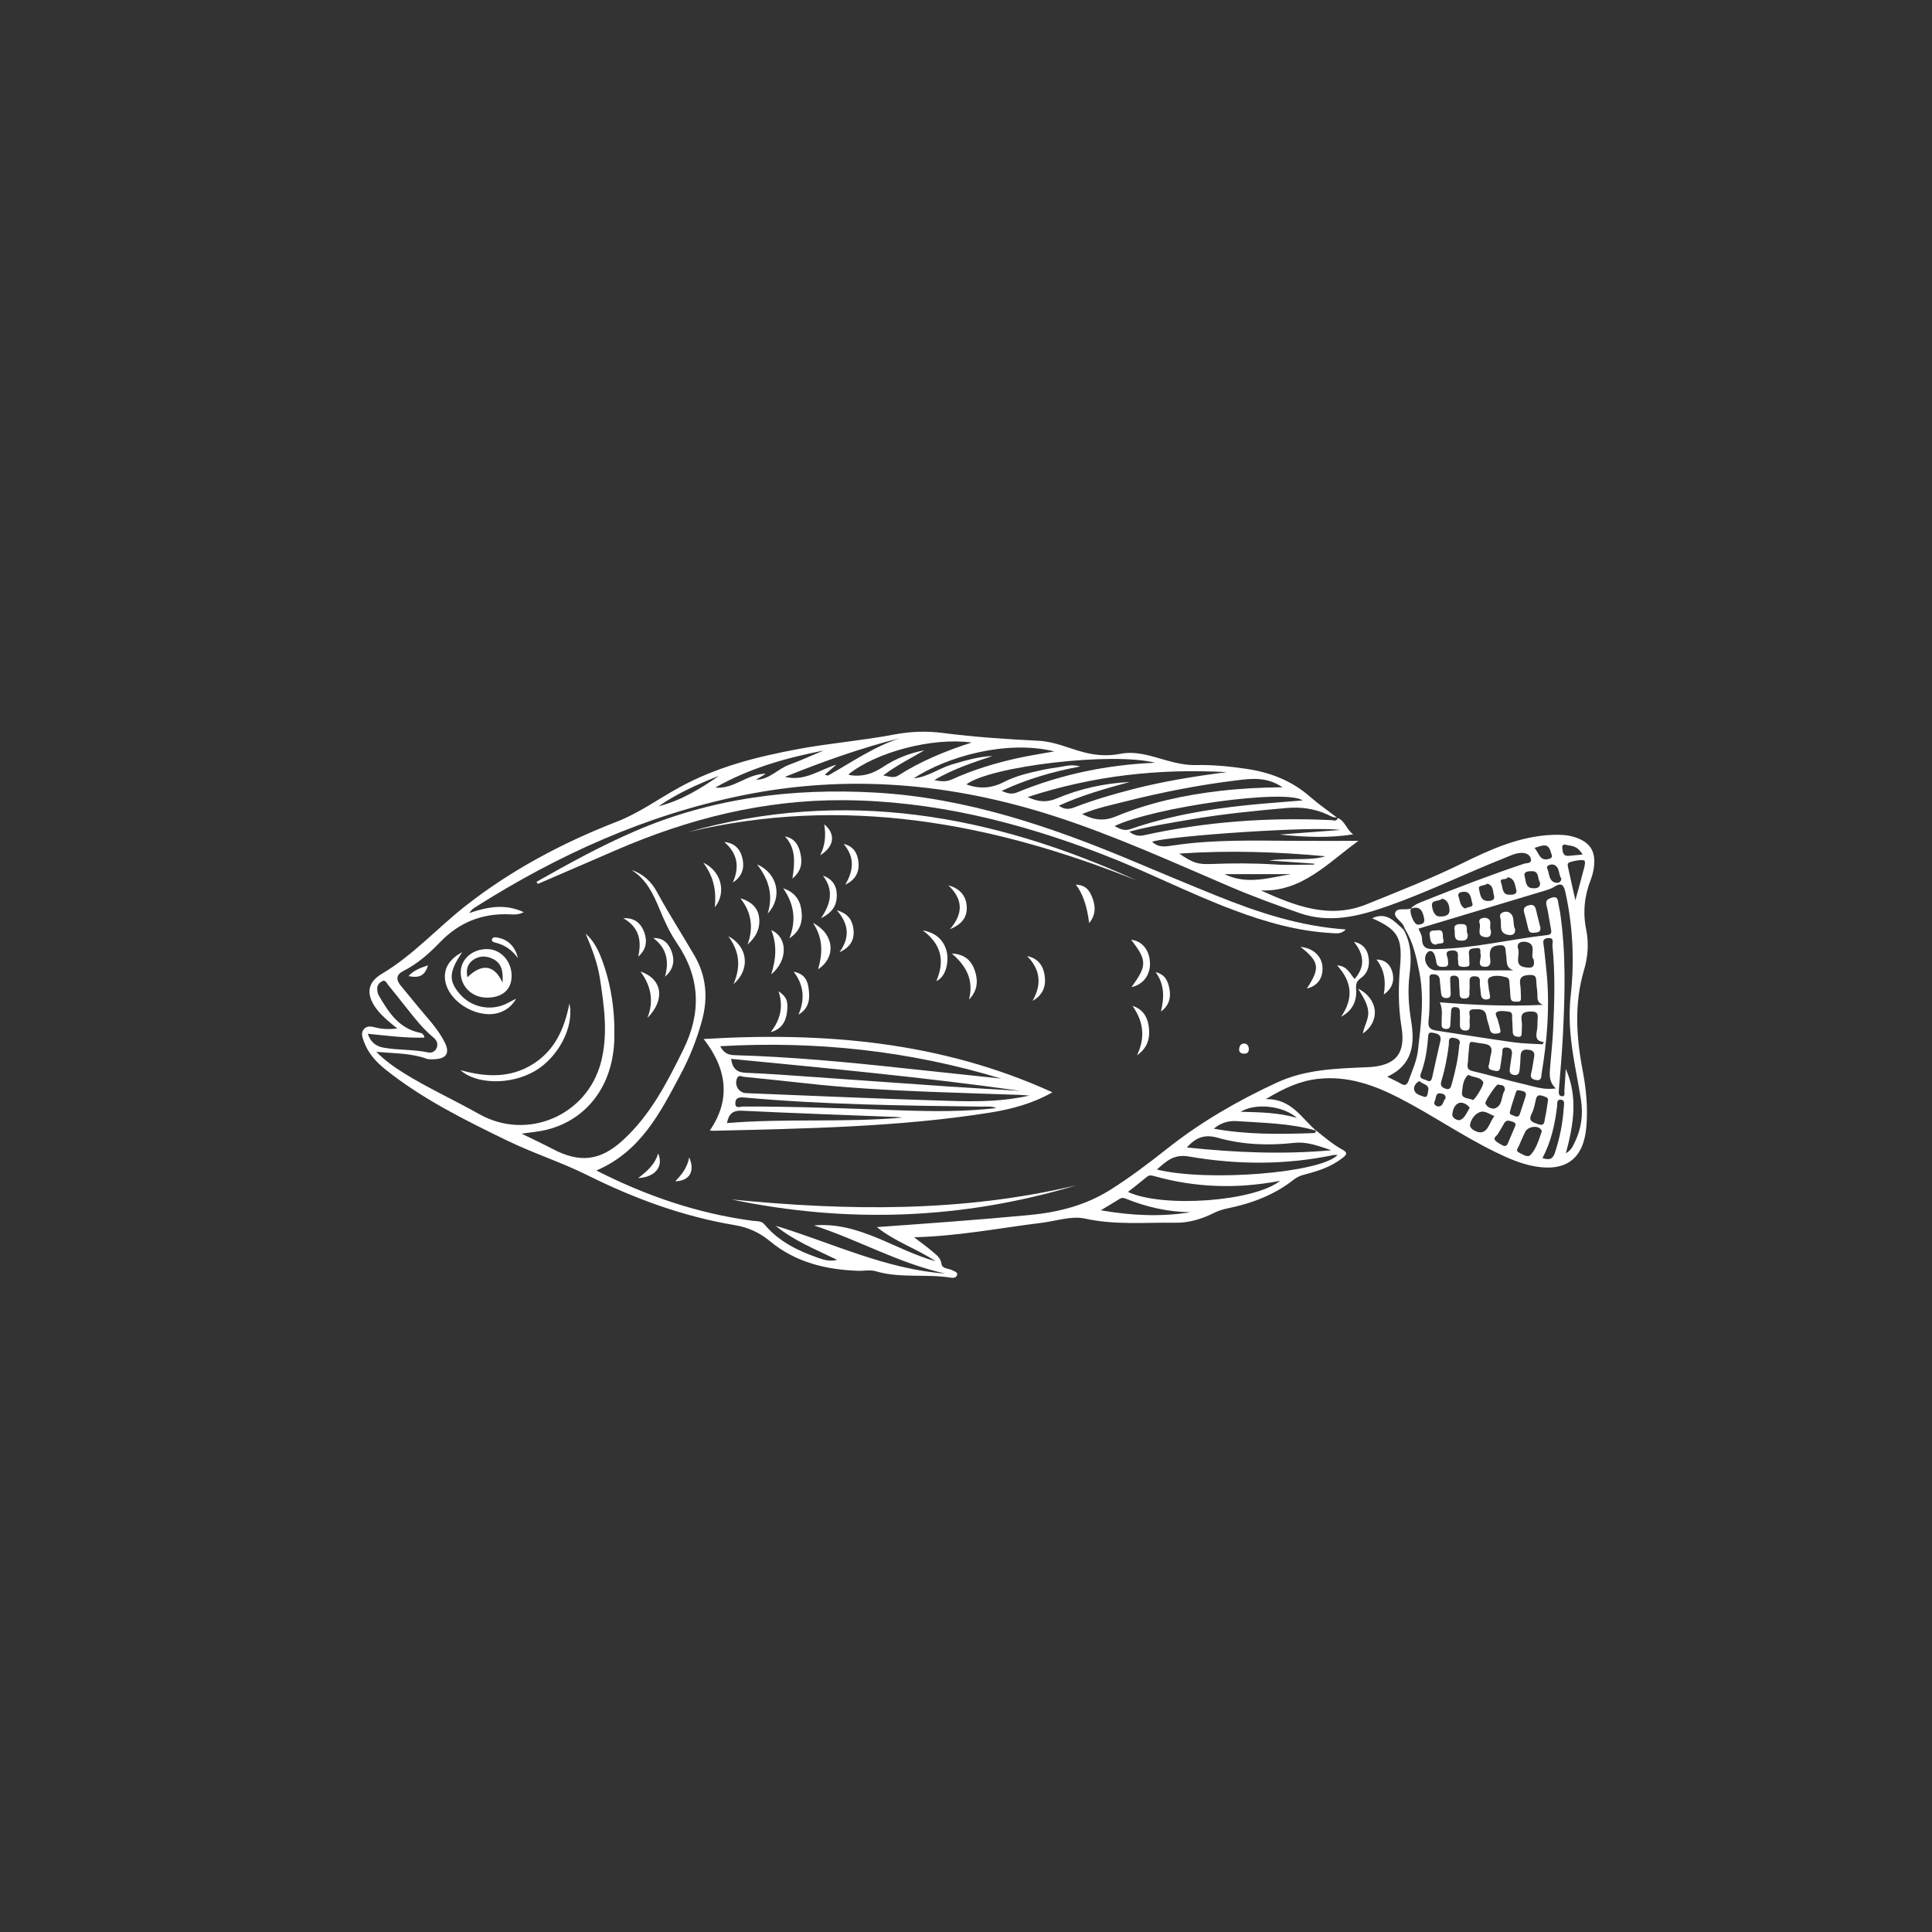 <?xml version="1.0" encoding="UTF-8"?><svg id="a" xmlns="http://www.w3.org/2000/svg" viewBox="0 0 1080 1080"><rect x="0" y="0" width="1080" height="1080" fill="#333333" stroke="none"/><defs><style>.c{fill:#fff;}</style></defs><g id="b"><g><path class="c" d="M747.76,457.21c4.24,1.74,4.98,6.71,8.72,9.2-13.79,2.18-27.4,1.51-41.11,.11l33.76-2.56c-14.56-2.26-95.33,3.28-105.07,6.56,3.51,3.5,7.55,2.73,11.79,2.08,22.54-3.4,45.26-2.68,67.94-2.56,11.33,.06,22.66,.01,35.58,.01-17.46,12.64-31.53,28.53-54.53,27.72,19.1,8.57,38.16,16.23,59.23,7.68,18.06-7.33,36.22-14.42,53.74-23.05,15.87-7.81,32.01-15.01,50.14-15.71,4.09-.16,8.16-.01,12.15,1.23,8.63,2.7,12.05,7.77,10.92,16.75-.3,2.37-.89,4.78-1.76,7-3.56,9.07-4.52,18.32-2.59,27.88,1.55,7.64,1.01,15.3-1.17,22.64-5.55,18.72-4.4,37.38-.79,56.22,2,10.41,2.99,20.98,2.06,31.64-1.54,17.58-11.29,25.04-28.79,21.95-7.95-1.4-15.23-4.65-22.42-8.18-18.38-9.02-35.25-20.7-53.43-30.06-14.25-7.33-29-12.51-45.42-10.66-10.17,1.14-19.11,5.29-29.09,11.3,14.37-.26,19.91,10.67,28.13,17.67-14.41-4.22-29.31-4.32-44.11-5.35-4.95-.34-9.03,.87-13.12,4.22,18.8,3.43,37.34,3.1,55.89,2.47,.83-.03,1.24-.67,1.2-1.53,4.79,3.83,9.46,7.85,14.86,10.8,3.16,1.73,2.27,2.84,0,4.63-6.31,4.97-13.71,7.34-21.28,9.28-2.24,.57-4.18,1.42-5.96,2.82-10.9,8.61-23.54,13.31-36.95,16.07-2.77,.57-5.32,1.37-7.84,2.63-6.72,3.35-13.78,5.51-21.41,5.4-16.86-.24-33.65,1.39-50.55-2.32-7.55-1.65-16.14,1.39-24.24,2.38-23.35,2.87-46.49,7.46-71.3,8.06,3.91,2.99,7.04,5.18,9.91,7.66,2.29,1.99,4.95,3.54,5.46,7.3,.39,2.87,4.2,2.32,6.31,3.62,1.06,.65,2.82,.87,2.4,2.53-.37,1.43-2.06,1.72-3.27,1.52-13.94-2.3-28.32,.47-42.09-3.6-3.33-.98-6.59-.16-9.87-.27-18.02-.6-35.17-4.77-49.26-16.47-6.06-5.03-12.35-7.81-19.8-9.06-29-4.87-56.11-14.84-82.48-27.97-14.5-7.21-30.24-12.24-44.92-19.38-23.58-11.46-47.08-23.09-67.74-39.57-5.3-4.23-9.81-9.14-12.14-15.65-.8-2.22-1.9-4.72-.11-6.91,1.83-2.24,4.5-1.54,6.77-.97,3.65,.92,7.26,1.03,12.01,.57-4.27-3.51-8.01-6.45-10.99-10.14-6.42-7.98-6.51-15.22,2.2-20.39,17.63-10.46,31.12-25.67,46.9-38.05,25.43-19.96,54.18-35.27,84.45-47.02,12.57-4.88,23.33-12.77,34.92-19.14,20.97-11.54,43.31-17.17,66.39-21.48,17.73-3.31,35.74-4.74,53.4-8.08,9.46-1.79,18.3-2.17,27.84-.93,17.65,2.3,35.47,3.45,53.26,4.34,9,.45,16.88,4.19,25.26,6.41,6.81,1.8,13.54,2.25,20.41,.91,8.97-1.75,17.33,1.22,25.68,3.58,5.59,1.58,11.09,2.82,16.95,2.69,9.31-.2,18.56,.73,27.78,2.08,13.36,1.95,25.43,6.58,35.73,15.59,4.74,4.15,9.96,7.75,14.96,11.59-1.98,.2-3.59-.86-5.25-1.62-7.28-3.34-14.91-4.33-22.82-3.64-17.94,1.58-35.86,3.35-53.61,6.4-11.34,1.95-22.73,3.72-34.3,6.82,2.87,2.25,5.3,2.64,8.29,1.98,34.48-7.57,69.38-10.08,104.62-8.43,1.34,.06,3.07,1.01,3.6-1.28Zm40.92,50.62c-.98,2.5,1.82,9.23,4,9.07,1.57-.12,3.98-.41,3.46-3.21-.78-4.2-2.12-7.71-7.58-5.73,2.03-2.3,4.84-3.28,7.56-4.36,18.45-7.34,36.98-14.48,55.83-20.78,1.46-.49,4.46,.06,3.82-2.77-.53-2.34-2.74-3.33-5.25-3.28-3.46,.07-6.45,1.66-9.54,2.89-21.75,8.63-42.81,18.96-64.89,26.75-16.08,5.67-32.45,9.97-49.55,4.03-13.15-4.57-26.23-9.35-39.04-14.83-32.44-13.87-64.54-28.55-98.2-39.4-57.19-18.44-115.22-23.64-174.41-11.57-53.86,10.98-102.99,33.24-149.19,62.49-.63,.4-1.25,.82-1.8,1.31-.41,.36-.7,.85-1.59,1.97,10.56-3.6,20.17-5.28,30.45-.51-2.93,1.56-5.39,1.33-7.76,1.22-15.4-.69-28.31,4.45-39.06,15.63-6.05,6.29-12.63,12.09-20.56,16.1-4,2.02-4.06,4.88-1.35,8.14,3.33,4,6.64,8.02,9.93,12.05,5.28,6.48,11.24,12.49,14.88,20.13,2.6,5.45,.58,8.57-5.48,8.91-1.66,.09-3.48,.26-4.99-.28-8.85-3.16-18.1-2.92-28.01-3.8,4.97,4.92,10.06,8.56,15.41,11.88,13.6,8.45,28.19,15.06,42.11,22.91,26.74,15.08,60.15,.92,68.01-28.77,4.16-15.7,1.86-31.4-.52-47.05-1.33-8.75-4.53-16.93-8-25.06,4.07,3.59,6.58,8.11,8.49,12.96,5.82,14.76,7.97,30.28,7.56,45.93-.68,26.14-15.44,45.31-38.12,50.81-4.22,1.02-8.61,1.35-13.71,2.11,6.25,3.07,11.92,5.71,17.44,8.6,15.18,7.95,26.52,6.63,39.17-4.93,15.43-14.1,24.73-32.3,33.8-50.69,10.18-20.64,9.44-40.37-3.64-59.57-3.98-5.83-6.93-12.3-9.63-18.84-3.52-8.54-7.41-16.83-15.76-22,6.56,2.16,11.18,6.6,14.32,12.39,6.56,12.1,14.04,23.64,20.94,35.53,6.58,11.33,7.65,23.45,4.23,36.1-2.83,10.46-6.78,20.47-11.86,30.01-11.41,21.41-22.29,43.34-47.22,54,28.06,14.28,56.73,24.01,87.24,28.1,2.35,.31,4.96-.1,6.72,2.02,7.91,9.5,18.52,14.67,29.85,18.65,3.19,1.12,6.49,2.28,10.77,1.18-12.18-5.98-24.29-10.7-34.36-19.07,31.47,9.55,61.39,24.31,94.87,26.73-25.77-5.61-48.66-18.87-73.51-26.91,25.31-2.24,45.2,13.69,68.01,20.04-10.21-6.97-22.21-10.66-32.81-19.1,29.09-2.1,57.19-4.08,85.23-6.75,16.26-1.55,31.38-5.36,45.26-14.09,11.21-7.04,21.69-15.03,32.06-23.22,18.76-14.82,39.3-26.65,61-36.7,16.25-7.52,33.38-7.89,50.69-8.62,15.61-.66,21.57-7.36,19.04-22.56-1.92-11.57-1.75-22.84-.75-34.38,1.36-15.72-1.53-20.08-15.65-26.34,8.13-3.82,12.61,1.91,17.55,6.39,4.48,7.85,4.44,16.41,3.38,24.92-1.09,8.76-.59,17.26,.85,25.97,2.1,12.66,1.14,24.69-13.37,31.32,3.06,1.54,5.55,2.65,7.89,4,2.43,1.41,3.4,.06,4.1-1.89,2.02-5.62,4.58-11.08,5.24-17.11,1.62-14.63,3.68-28.97,.63-44.03-1.73-8.56-3.5-16.47-8.07-23.79-.19-.51-.34-1.03-.58-1.51-1.36-2.72-5.62-4.92-4.74-7.35,1.15-3.18,5.86-1.14,8.76-2.39Zm86.6,136.89c2.84-1.55,3.83-3.73,4.87-5.84,3.74-7.56,4.93-15.56,3.65-23.87-.99-6.42-2.26-12.8-3.39-19.2-2.3-12.96-3.9-25.73-2.39-39.19,2.15-19.2,1.27-38.62-2.92-57.7-.87-3.98-2.01-5.93-6.29-3.18-2.13,1.37-4.78,2-7.25,2.75-22.81,6.88-45.64,13.72-68.6,20.61,.74,1.97,1.93,3.7,1.93,5.43,0,6.48,4.11,6.12,8.72,6.01,20.71-.5,40.82-5.54,61.29-7.83,2.46-.28,2.47-1.56,2.09-3.47-.87-4.37-1.39-8.81-2.47-13.12-.72-2.85,.7-3.56,2.83-4.28,2.47-.84,3.4,.16,3.69,2.5,.22,1.84,.74,3.64,1.02,5.47,3.4,22.76,2.75,45.62,1.63,68.48-.51,10.39-1.46,20.77-2.29,31.14-.13,1.67-.06,3.32,1.8,3.38,1.99,.06,1.2-1.92,1.29-3.03,.34-4.09,.52-8.19,.77-12.29,6.93,15.65,4.41,31.18,.05,47.23Zm-12.66-82.96c-2.23-.92-3.23-2.08-3.17-4.58,.07-2.95-.61-5.92-.67-8.89-.05-2.67-1.01-3.36-3.71-3.27-3.9,.13-6,1.18-5.25,5.54,.37,2.18,.26,4.45,.39,6.68,.08,1.37,.11,2.79-1.82,2.69-1.57-.08-3.63,.4-3.94-2.03-.28-2.21-.25-4.46-.54-6.66-.23-1.77,.26-4.37-1.73-4.91-2.99-.8-6.5-1.41-9.26-.03-2.15,1.07-.72,4.07-.72,6.21,0,.91,.45,1.82,.48,2.73,.04,1.29,1.2,3.12-1.3,3.44-1.95,.25-3.25-.52-3.5-2.59-.23-1.84-.38-3.69-.61-5.53-.25-1.99,.95-4.7-2.81-4.81-3.79-.11-2.8,2.55-2.94,4.59-.06,.92,.13,1.88-.04,2.78-.36,1.94,.99,4.88-2.63,5.07-3.69,.19-2.73-2.72-2.97-4.73-.2-1.66-.18-3.34-.24-5.01-.07-1.97-.89-3.12-3.06-3.06-2.4,.07-1.9,1.81-1.89,3.2,.01,2.04,.19,4.09,.24,6.13,.04,1.51,.13,3.06-2.07,3.19-2.06,.13-3.11-.71-3.28-2.8-.19-2.41-.58-4.8-.71-7.21-.13-2.38-1.47-3.2-3.61-3.29-2.84-.11-2.09,1.99-2.12,3.5-.15,7.43,.32,14.93-.56,22.27-.55,4.57,1.45,5.29,4.76,5.8,14.32,2.19,28.61,4.5,42.95,6.5,5.28,.74,10.66,.75,15.99,1.09,.25-.43,.5-.86,.75-1.29-4.46-.39-4.5-2.94-3.96-5.94,.33-1.82,.44-3.7,.42-5.55-.04-2.54,1.26-5.65-3.68-5.56-4.12,.07-5.87,1.06-5.19,5.36,.31,2,.08,4.08,.04,6.13-.03,1.27,.14,2.78-1.86,2.68-1.59-.08-3.01-.51-3.14-2.43-.16-2.41-.12-4.84-.36-7.24-.17-1.67,.74-4.12-2.04-4.44-2.18-.25-4.87-.73-6.5,.25-1.61,.98,.44,3.28,.69,5.03,.15,1.09,.79,2.13,.86,3.21,.07,1.28,1.47,3.32-.77,3.67-1.74,.27-4.21,.69-4.75-2.4-.41-2.36-1.49-4.62-1.82-6.99-.65-4.7-4.21-4.11-7.22-4.04-3.91,.1-1.7,3.3-2.14,5.11-.25,1.05,0,2.22-.02,3.33-.03,1.67,.21,3.49-2.42,3.42-2.43-.07-3.17-1.33-3.07-3.59,.1-2.41,.02-4.83-.05-7.25-.05-1.61-1.02-2.18-2.56-2.27-1.77-.1-2.24,.83-2.31,2.35-.09,2.23-.29,4.45-.38,6.68-.07,1.77-.11,3.33-2.65,3.17-2.6-.16-2.22-1.9-2.27-3.55-.1-3.59,.82-7.23-1.03-11.32,19.43,1.56,38.44,2.33,57.71,1.43Zm7.15,46.73c-4.14-3.76-3.55-8.09-3.22-12.35,.5-6.49,1.28-12.96,1.6-19.45,.79-15.98,1.3-31.98-.32-47.95-.16-1.53,1.27-4.61-2.34-4.37-3.95,.26-2.61,3.12-2.39,5.36,.54,5.31,1.2,10.61,1.65,15.92,1.54,18.28,.04,36.42-2.98,54.45-.28,1.64,.2,4.39-3.41,3.59-2.91-.65-2.89-2.02-2.3-4.32,.64-2.51,.9-5.12,1.39-7.68,.52-2.68,.44-4.52-3.17-4.9-3.51-.37-4.2,1.22-4.29,4.04-.07,2.23-.22,4.46-.46,6.68-.2,1.86-.33,3.82-3.18,3.41-2.72-.39-2.57-2.15-2.28-4.11,.35-2.39,.64-4.79,1.04-7.18,.41-2.5-.42-3.92-3.1-4.06-2.85-.15-2.01,2.01-2.24,3.49-.4,2.57-.77,5.13-1.15,7.7-.38,2.63-2.2,1.98-3.81,1.62-1.67-.37-3.31-.75-2.5-3.25,.56-1.75,.51-3.7,1.05-5.46,1.21-3.96-.13-5.81-4.25-6.27-8.98-1-7.19-3.19-8.26,6.16-.19,1.66-.13,3.36-.39,5.01-.37,2.37,.08,3.57,2.85,4.21,9.76,2.28,19.38,5.16,29.14,7.41,5.32,1.23,10.63,3.22,17.31,2.26Zm-238.3-171.34c-13.3,3.63-26.62,7.33-39.59,13.24,3.06,2.17,5.6,2.13,8.62,.96,10.74-4.16,21.78-7.37,32.93-10.24,17.22-4.43,34.73-7.22,52.35-9.48-37.64-2.09-74.47,1.89-111.35,13.93,6.26,2.9,10.97,3.04,16.46,.72,12.86-5.43,26.45-8.41,40.57-9.14Zm-.93,229.16c19.66,9.08,70.72,5.31,85.05-6.23-23.9,4.61-47.25,3.86-70.36-2.62-1.51-.42-2.74-.73-4.11,.41-3.4,2.83-6.9,5.52-10.58,8.43Zm16.17-12.53c28.43,6.99,91.52,1.9,101.01-8.12-.87,0-1.62-.13-2.31,.02-26.91,5.64-53.98,5.45-80.89,.8-8.33-1.44-12.55,2.62-17.8,7.3Zm-.95-227.4c-23.87-6.11-91.93,1.85-105.56,12.09,7.14,2.68,14.02,2.3,21.14-1.39,6.56-3.4,13.93-5.04,21.17-6.64,3.44-.76,6.95-1.21,10.43-1.77,3.27-.53,6.54-1.46,10.93-.22-15.59,2.94-29.71,7.04-43.93,13.65,3.34,1.53,5.79,2.03,8.63,.86,24.61-10.14,50.28-15.46,77.2-16.58Zm-440.16,151.5c1.68,5,4.84,7.06,8.87,7.78,8.21,1.47,16.65,.9,24.87,2.66,2.03,.43,4.15-.59,4.88-2.87,.7-2.17-.15-4-1.88-5.43-5.34-4.41-9.67-9.75-13.93-15.14-3.8-4.81-7.61-9.6-11.48-14.36-.85-1.05-1.5-3.03-3.39-1.98-1.45,.8-2.7,2.15-2.67,4,.02,1.26,.15,2.7,.76,3.75,5.47,9.35,11.15,18.52,22.94,20.99,1.24,.26,2.39,.81,2.69,2.75-10.53,.28-20.76-1.02-31.65-2.16Zm511.34-137.79c-8.66-5.88-17.04-4.91-25.17-3.93-21.2,2.55-42.13,6.67-62.84,11.89-7.91,2-15.94,3.66-24,7.01,6.6,3.4,12.09,4.14,18.94,1.3,18.58-7.69,38.17-11.93,58.16-14.25,11.16-1.3,22.36-1.89,34.9-2.03Zm-173.77-25.01c-21.87-3.01-53.44,5.29-68.96,17.88,.6,.18,1.05,.38,1.52,.44,6.53,.86,12.2-.91,17.73-4.58,7.05-4.68,14.89-7.85,23.29-9.41-7.56,4.45-15.42,8.3-22.99,14.05,3.38,.62,5.93,1.63,8.35,.08,12.75-8.16,26.6-13.81,41.07-18.47Zm46.26,4.96c-27.14-6.65-60.38,3.1-78.67,15.04,7.73-.61,14.02-5.56,21.26-7.7,7.47-2.2,14.88-4.45,22.77-4.77-10.81,3.67-21.69,7.11-32.51,13.44,4.29,.97,7.08,.92,9.98-.4,11.88-5.41,24.32-9.16,37.05-11.94,6.66-1.45,13.42-2.47,20.13-3.69Zm69.78,57.12c7.86,5.38,10.41,6.1,18.12,5.81,11.71-.44,23.41-.49,35.13,.26,7.35,.48,14.76,.09,22.14,.09l.03-.53c-8.42-.59-16.84-1.19-25.26-1.78,5.42-.73,10.81-.69,16.19-.74,5.17-.05,10.35-.09,15.37-1.61-26.93-2.5-53.84-3.41-81.72-1.5Zm-36.17-15.38c3.1,1.68,5.48,2.86,8.8,1.71,21.17-7.33,43.1-11.11,65.3-13.4,10.16-1.05,20.35-1.74,31.01-2.64-9.07-6.61-82.76,3.65-105.12,14.33Zm40.44,179.65c27.37,2.92,54.01,3.98,80.77,1.57-6.78-2.22-13.38-4.94-20.83-4.12-14.35,1.58-28.73,1.07-42.57-2.84-7.16-2.02-12.06-.53-17.37,5.39Zm182.62-98.96c-4.88-1.47-3.53-5.86-4.24-9.2-.46-2.16,.48-5.18-3.53-4.87-3.32,.26-5.49,1.02-5.53,5.17-.02,2.41,1.82,7.08-2.92,6.86-4.73-.22-1.52-4.6-2.23-7-.42-1.41,.74-3.78-2.13-3.43-2,.25-4.86-.2-4.34,3.46,.18,1.28,.15,2.59,.17,3.89,.02,1.07,.48,2.56-.83,2.9-1.37,.36-3.03,.39-4.35-.06-1.45-.49-.85-2.23-1.11-3.44-.46-2.18,1.27-5.61-3.35-5.43-5.07,.21-2.25,3.39-2.27,5.5,0,1.61,.68,3.53-2.01,3.64-2.11,.09-4.16,.18-4.54-2.73-.19-1.46-.49-2.96-1.09-4.29-1.06-2.36-3-2.33-4.27-.49-2.53,3.66,.71,9.48,5.17,9.49,14.47,.05,28.94,.02,43.41,.02Zm-342.92-129.86c-21.96,5.53-43.09,13.07-64.4,21.67,11.2,2.71,19.4-4.07,28.72-6.8-2.06,1.78-4.12,3.56-6.45,5.58,.98,.23,1.63,.61,1.96,.42,13.16-7.43,25.65-16.16,40.16-20.87Zm-80.6,23.27c7.45,0,12.14-6.05,18.68-8.43,6.46-2.36,12.74-5.24,19.1-7.89-20.93,4.13-41.29,9.77-60.53,20.72,10.58,.99,17.59-7.72,28.32-7.78-2.49,1.51-4.03,2.45-5.56,3.38Zm242.91,241.77c-12.55-.19-24.44-2.85-35.93-7.49-1.28-.52-2.33-.83-3.63,0-3.25,2.05-6.57,3.98-10.59,6.4,17.25,3.01,33.69,3.73,50.16,1.09Zm139.77-96.1c.44-3.34-1.78-3.7-4.14-4.2-1.95-.42-2.64,.06-2.79,2.07-.5,7.05-1.52,14.02-4.05,20.68-1.26,3.34,1.85,3,3.34,3.86,1.79,1.03,2.6,.04,3-1.8,1.48-6.88,3.08-13.73,4.63-20.6Zm10.49,2.61c1.14-2.82-.94-3.69-3.34-4.01-3.14-.42-2.32,2.44-2.49,3.82-.85,6.79-2.08,13.5-4.1,20.02-.79,2.55-.22,3.67,2.09,4.56,2.8,1.07,3.19-1.06,3.66-2.73,1.97-6.99,3.57-14.05,4.18-21.67Zm46.49,63.18c3.92,1.36,5.79,.6,6.96-2.92,2.77-8.34,4.45-16.85,4.98-25.6,.09-1.54,.78-3.84-1.59-4.09-2.59-.28-1.98,2.33-2.15,3.7-1.23,9.96-3.26,19.68-8.2,28.91Zm-.36-14.96c-.19-.36-.34-.9-.69-1.25-2.22-2.26-7.31-1.24-8.67,1.73-1.16,2.53-2.37,5.05-3.41,7.63-.49,1.21-2.13,2.79,0,3.79,2.05,.97,4.81,3.14,6.54,1.25,3.26-3.57,4.59-8.41,6.23-13.15Zm-140.32-143.72h-37.01c12.36,6.06,24.68,2.09,37.01,0Zm159.1,14.59c1.88-6.94,3.48-12.6,4.93-18.31,.35-1.38,.93-3.88-.35-4.05-2.45-.32-5.14,.32-7.59,1.03-1.97,.57-1.18,2.47-.89,3.83,1.15,5.42,2.4,10.82,3.9,17.51Zm-59.84,97.55c-3.09,2.63-3.12,6.56-3.55,9.82-.5,3.72,3.8,3.08,6,4.26,.9,.48,6.55-8.58,5.86-9.95-1.61-3.17-5.42-2.34-8.3-4.13Zm44.46,14.78c.59-2.15-1.39-2.44-3.18-3.04-2.51-.84-3.21,.41-3.66,2.6-.52,2.52-1.05,5.16-2.21,7.41-2.27,4.39,.89,4.84,3.67,5.87,3.78,1.41,3.36-1.74,3.8-3.59,.69-2.87,1.01-5.82,1.57-9.26Zm-7.98-79.36c-2.32-2.01,2.25-8.25-3.99-9.65-1.81-.41-6.03-.18-4.63,3.93,1.2,3.52-2.9,9.58,4.42,10.29,2.08,.2,5.31,.84,4.2-4.57Zm-21.95,87.66c-2.55-.97-4.94-2.77-7-2.46-3.63,.56-6.09,4.34-6.58,7.2-.44,2.62,4.32,4.73,6.46,4.33,3.75-.71,4.37-5.39,7.12-9.07Zm5.15,16.68c1.93,.29,2.19-.96,2.6-1.9,1.12-2.54,2.2-5.11,3.26-7.67,.61-1.48,1.83-3.15-.81-3.94-1.74-.52-3.55-1.4-4.79,.99-1.02,1.97-2.3,3.8-3.37,5.75-.66,1.19-2.83,2.2-1.62,3.63,1.24,1.48,3.32,2.25,4.73,3.14Zm-146.99-19.08c11.25,.3,21.01,.43,31.47,3.41-7.55-6.7-22.97-8.55-31.47-3.41Zm147.7-12.04c.15-3.4-2.37-2.7-3.9-3.2-.77-.25-7.37,9.49-6.99,10.52,.9,2.44,4.11,3.29,5.33,2.84,4.65-1.72,3.4-7.15,5.56-10.15Zm-439.32-175.72c-11.79,4.62-23.31,9.76-33.78,17,12.52-3.16,23.32-9.73,33.78-17Zm446.64,175.67s-.77,.09-1.04,.94c-1.2,3.7-2.48,7.39-3.44,11.16-.45,1.76,1.48,1.79,2.56,2.33,1.44,.73,2.5,.42,3.03-1.2,1.04-3.17,2.1-6.34,3.11-9.52,1.04-3.27-1.48-3.14-4.21-3.71Zm-42.32-107.08c-1.7,1.85-5.99,.43-5.73,3.82,.17,2.18,1.17,6,4,6.16,1.8,.11,5.94,.07,5.8-3.47-.09-2.35-.57-5.51-4.07-6.5Zm15.38,117c-1.35-2.11-3.98-3.2-5.62-2.83-2.81,.62-3.88,3.95-4.12,6.47-.2,2.06,3.02,3.65,4.36,3.14,2.73-1.05,3.71-4.3,5.38-6.77Zm39.26-126.17c-1.52-1.84-.25-6.12-4.39-6.15-1.59-.01-4.97,0-4.19,2.74,.72,2.52,.41,6.74,4.58,6.8,1.3,.02,4.51,.29,3.99-3.38Zm-18.07-2.77c-.56,1.98-4.93-.1-3.6,3.28,.92,2.34,.39,6.52,4.47,6.5,1.44,0,4.86,.2,3.89-3.01-.75-2.45-.59-5.98-4.75-6.78Zm-11.38,3.57c-1.46,1.44-5.22,.62-4.65,2.89,.64,2.51,.67,6.77,4.92,6.82,1.46,.02,4.27-.24,3.47-3.03-.68-2.36-.16-5.63-3.74-6.68Zm41.39-2.83c-1.76-2.45-.64-6.78-4.61-7.82-.93-.24-4.2,.3-3.21,2.37,1.29,2.71,.64,6.97,4.74,7.79,1.04,.21,3.04-.05,3.08-2.34Zm-53.76,16.78c1.56-1.2,4.88-.46,3.99-3.03-.82-2.37-.59-6.37-4.62-6.36-1.17,0-3.95,.3-3.03,2.78,.85,2.3,.77,5.38,3.66,6.61Zm38.79-33.91c2.54,2.86,2.85,7.69,8.15,6.13,2.7-.79,1.28-2.37,.89-3.89-1.4-5.45-4.92-3.47-9.04-2.24Zm26.83,3.72c-2.04-3.75-4.75-4.82-7.74-5.12-1.27-.13-3.85-1.54-3.57,1.41,.17,1.84,.22,4.77,3.63,4.42,2.34-.24,4.68-.44,7.68-.71Zm-91.05,126.65c-2.01,.75-3.16,2.66-3.13,4.17,.06,3.08,3.34,3.73,5.45,4.54,2.16,.82,2.13-1.81,2.44-3.28,.8-3.83-3.09-3.47-4.77-5.42Zm14.47,9.7c.29-2.28-1.63-2.68-2.78-2.84-3.02-.42-2.36,2.66-3.21,4.18-.99,1.75,.58,3.1,1.97,3.11,2.78,.03,2.62-3.08,4.02-4.46Z"/><path class="c" d="M396.81,631.97q17.01-24.91-3.45-51.16c67.66-4.09,132.96,1.53,194.94,29.79-10.81,6.21-22.85,9.46-35.26,11.42-51.02,8.07-102.53,8.82-154,10.09-.66,.02-1.32-.08-2.23-.14Zm162.87-29.02c-51.14-15.57-103.4-21.18-157.09-18.11,2.05,3.82,4.44,4.91,8.04,5.01,31.56,.89,62.97,3.88,94.34,7.27,18.23,1.97,36.48,3.88,54.72,5.82Zm15.8,9.48c-3.02-.21-4.41-.35-5.81-.4-17.07-.59-34.14-1.08-51.2-1.76-22.61-.9-45.21-2.16-67.71-4.65-11.62-1.29-23.25-2.51-34.88-3.66-1.25-.12-2.95-1.32-3.85,.76-1.68,3.87,.91,8.19,5.07,8.35,35.09,1.39,70.17,2.98,105.27,4.06,17.19,.53,34.48,1.47,53.11-2.7Zm-5.2-2.66c-53.6-7.54-107.49-12.6-161.59-17.86,.81,5.63,3.37,7.59,8.3,7.79,12.61,.5,25.2,1.46,37.8,2.34,24.99,1.73,49.96,3.58,74.95,5.28,13.51,.92,27.03,1.64,40.54,2.46Zm-13.32,9.64c-2.91-1.21-5.33-.78-7.69-.81-44.47-.55-88.95-1.09-133.29-5.1-2.93-.26-4.99,.23-4.93,3.37,.05,3.1,2.8,1.68,4.25,1.68,29.79-.09,59.54,1.18,89.3,2.17,17.26,.58,34.54,.76,52.36-1.31Zm-52.44,5.31c-1.28-.11-2.55-.28-3.83-.33-28.62-1.13-57.24-2.1-85.85-3.49-5.22-.25-7.42,1.71-8.47,6.9,32.83-2.72,65.54-.16,98.15-3.08Z"/><path class="c" d="M299.89,492.95c17.89-10.15,35.93-20.04,54.83-28.22,43.03-18.63,88.2-24.31,134.68-21.67,51.07,2.91,98.56,19.18,145.17,38.8,15.06,6.34,30.14,12.65,45.29,18.77,23.15,9.36,46.72,17.2,72.45,18.93-2.57,2.76-5.4,2.17-7.97,2.03-18.95-1.02-36.94-6.2-54.59-12.81-25.06-9.39-48.87-21.75-73.84-31.35-46.46-17.87-94.2-29.8-144.34-30.12-44.64-.28-86.86,10.39-127.55,28.06-14.44,6.27-28.91,12.5-43.36,18.75-.26-.39-.51-.79-.77-1.18Z"/><path class="c" d="M384.32,465.22c87.25-24.89,170.44-9.89,251.29,27.04-81.22-32.54-164.24-47.94-251.29-27.04Z"/><path class="c" d="M601.61,662.6c-63.54,19.14-127.78,21.43-192.69,7.91,64.61,6.36,128.99,7.28,192.69-7.91Z"/><path class="c" d="M272.16,557.68c-8.26,0-14.65-6.18-14.62-14.14,.03-7.25,6.27-12.87,14.45-13,7.69-.12,13.94,6.5,14.01,14.84,.06,7.74-5.08,12.3-13.85,12.31Zm8.75-8.35c.56-7.21-.97-11.05-5.21-13.21-3.67-1.87-7.59-1.97-11.06,.36-3.35,2.25-4.25,5.67-3.33,9.82,8.07-7.93,15.09-7.04,19.6,3.03Z"/><path class="c" d="M257.45,598.22c14.36,3.99,27.63,4.46,40.06-3.14,12.5-7.65,17.96-19.76,20.81-34.13,2.86,13.63-6.71,30.06-18.59,37.32-14.46,8.84-34.23,7.58-42.28-.04Z"/><path class="c" d="M258.37,532.31c-7.49,10.98-7.66,15.93-1.42,23.25,6.36,7.46,16.95,9.78,25.83,5.64,1.6-.75,3.14-1.6,5.76-2.94-2.44,4.16-5.2,6.13-8.46,7.45-11.62,4.69-28.86-4.79-31.13-17.08-1.23-6.63,1.79-12.32,9.42-16.33Z"/><path class="c" d="M749.71,568.34c6.83-9.99,6.34-19.29-2.28-28.7,5.67,.28,7.19,4.66,9.8,7.65,6.17-7.14,5.21-13.93-.39-20.83,4.87,1.02,7.27,3.96,8.1,8.21,.92,4.73-.18,9.23-4.1,11.99-2.61,1.84-2.96,3.54-2.76,6.34,.49,6.78-2.17,12.07-8.37,15.34Z"/><path class="c" d="M441.28,524.47c3.91-9.85,2.77-18.96-3.48-27.9,5.99,2.04,9.15,5.84,10.1,11.62,1.1,6.72-.5,12.42-6.62,16.28Z"/><path class="c" d="M632.47,551.83c8.82-11.99,8.81-14.98-.16-26.49,6.09,.71,10.11,5.51,10.52,12.56,.41,6.97-3.73,12.52-10.36,13.92Z"/><path class="c" d="M457.33,541.82c2.55-8.95,2.87-17.26-2.82-25.87,11.88,6.15,13.05,19.2,2.82,25.87Z"/><path class="c" d="M541.68,558.75c2.7-10.46-1.14-18.55-9.63-25.73,7.65,.4,11.19,4.31,13.03,10,1.85,5.74,1.13,11.1-3.39,15.72Z"/><path class="c" d="M417.89,528.02c3.33-9.23,2.39-17.79-4.03-25.89,5.91,1.71,9.5,5.18,10.34,9.88,1.17,6.53-1.44,11.67-6.31,16.01Z"/><path class="c" d="M361.9,569.05c3.65-9.26,2.22-17.75-3.9-25.99,12.38,4.23,13.97,15.82,3.9,25.99Z"/><path class="c" d="M523.41,548.44c4.83-11.22,2.91-20.62-7.6-28.34,7.38,1.25,11.91,5.59,13.39,11.83,1.24,5.19-.05,13.95-5.79,16.51Z"/><path class="c" d="M431.11,544.65c2.8-8.66,3.25-16.61,.07-24.7,9.2,4.01,9.39,16.98-.07,24.7Z"/><path class="c" d="M423.23,483.22c11.64,5.03,14.37,18.56,5.93,27.45,3.11-10.29,.79-18.71-5.93-27.45Z"/><path class="c" d="M635.58,589.95c4.93-10.28,3.44-19.14-2.5-27.67,5.11,1.63,8.05,5.31,8.96,10.8,1.21,7.28-.59,12.72-6.47,16.87Z"/><path class="c" d="M531.07,519.39c7.56-8.81,7.22-16.73-.92-24.47,6.3,1.64,9.79,5.78,10.23,11.37,.48,6.02-2.21,10.23-9.31,13.1Z"/><path class="c" d="M726.97,529.32c7.27,.68,11.99,5.33,12.31,11.33,.33,6.23-2.89,10.62-8.76,11.93,7.56-11.37,7.08-14.99-3.55-23.26Z"/><path class="c" d="M759.18,552.66c11.54,5.75,12.43,18.41,2.66,25.05,.79-4.41,3.37-7.98,3-12.26-.38-4.38-2.71-7.9-5.66-12.79Z"/><path class="c" d="M407.13,523.34c11.08,5.78,12.41,18.67,2.87,26.81,4.24-9.79,3.51-18.08-2.87-26.81Z"/><path class="c" d="M577.22,559.47c5.19-9.12,4.45-17.43-3.05-25,5.95,1.21,8.79,5.08,9.7,10.24,1.07,6.03-.46,11.31-6.65,14.76Z"/><path class="c" d="M645.99,543.43c5.43,1.26,7.14,5.36,7.85,10.01,.74,4.83-.65,8.97-4.86,12.03,1.85-7.76,2.08-15.15-2.99-22.04Z"/><path class="c" d="M404.89,470.69c6.2,.61,9.16,4.41,10.23,9.55,1.08,5.18-.33,9.8-5.47,13.09,3.93-8.81,2.57-16.33-4.76-22.65Z"/><path class="c" d="M472.52,494.52c4.61-7.81,5.49-15.28-.93-22.73,5.63,1.26,7.69,5.2,8.27,9.88,.72,5.83-1.75,10.28-7.34,12.86Z"/><path class="c" d="M460.02,489.5c5.59,1.97,7.81,5.94,7.76,11.19-.06,5.34-2.34,9.4-8.87,12.6,5.96-8.6,6.98-16.11,1.11-23.79Z"/><path class="c" d="M348.42,513.28c6.46-.35,9.95,3.01,11.75,7.94,1.8,4.93,1.05,9.69-3.41,13.56,2.09-9.01,.45-16.53-8.34-21.5Z"/><path class="c" d="M446.35,567.2c3.64-8.42,3.15-16.38-2.7-24.05,4.98,1.05,7.46,3.59,8.27,8.74,.91,5.81,.79,11.51-5.56,15.31Z"/><path class="c" d="M393.13,482.25c10.17,4.73,13.06,16.78,6.47,24.91,.87-9.04-.45-16.87-6.47-24.91Z"/><path class="c" d="M469.28,532.31c5.45-7.63,5.83-15.06-1.5-23.51,6.31,1.96,8.46,5.38,9.2,9.9,1.03,6.26-1.41,10.76-7.71,13.6Z"/><path class="c" d="M442.96,491.11c1.41-9.02,2-16.92-4.16-23.55,5.59,1.06,7.68,5.13,8.67,9.64,1.04,4.76,.81,9.54-4.51,13.92Z"/><path class="c" d="M365.21,524.39c5.54-.24,8.58,2.97,10.25,7.56,1.91,5.28,.93,10.05-3.71,13.99,2.4-8.58,1-15.88-6.54-21.55Z"/><path class="c" d="M608.84,516.02q-1.68-14.08-7.43-21.52c4.38,.24,6.92,1.94,8.81,6.32,2.21,5.13,2.72,10.19-1.38,15.2Z"/><path class="c" d="M430.83,577c5.28-6.8,7.27-14.17,4.37-22.9,4.54,3.14,5.45,5.52,4.76,11.58-.64,5.61-3.3,9.68-9.12,11.32Z"/><path class="c" d="M773.54,555.91q2.13-11.81-4.11-19.53c4.26,0,7.36,2.26,8.69,6.34,1.75,5.36,.14,9.99-4.58,13.19Z"/><path class="c" d="M458.48,478.09c2.79-5.43,3.29-11.14,2.27-17.29,6.55,5.35,5.68,12.44-2.27,17.29Z"/><path class="c" d="M356.72,658.59c5.38-4.17,9.42-7.76,11.2-13.82,3.11,7.27-1.57,13.25-11.2,13.82Z"/><path class="c" d="M385.28,647.01c3.41,7.9,.08,13.13-7.82,13.33,3.57-3.68,6.6-7.28,7.82-13.33Z"/><path class="c" d="M289.56,535.65c-3.08-4.3-7.07-7.3-12.29-8.63-.97-.25-2.57-.5-2.27-1.82,.37-1.63,2.12-1.28,3.29-1.05,6.22,1.23,9.73,5.32,11.27,11.5Z"/><path class="c" d="M228.34,545.66c3.02-3.38,6.82-4.65,10.93-6.04-1.78,5.7-4.62,7.25-10.93,6.04Z"/><path class="c" d="M698.11,586.22c.06,1.82-.73,2.82-2.62,2.79-1.73-.03-2.98-.72-2.8-2.62,.15-1.55,.87-3.04,2.67-3.06,1.73-.02,2.61,1.19,2.75,2.9Z"/><path class="c" d="M861.05,518.28c.29,1.85-.39,2.83-2.29,3-1.83,.16-3.77,.74-4.41-1.88-.74-3.04-1.4-6.1-2.29-9.09-.79-2.64,.4-3.69,2.74-4.29,2.38-.61,3.36,.48,3.84,2.63,.73,3.23,1.6,6.42,2.41,9.63Z"/><path class="c" d="M846.94,519.4c.28,3.61-2.44,3.48-4.12,3.15-5.5-1.06-3.08-6.18-4.13-9.42-1.09-3.37,3.2-3.77,4.28-3.36,4.46,1.73,2.26,6.69,3.98,9.63Z"/><path class="c" d="M833.38,520.05c.35,2.67-.46,4.06-2.89,3.84-5.59-.5-2.42-5.13-3.37-7.74-1.15-3.16,2.77-3.27,3.77-2.99,3.81,1.07,1.3,4.94,2.49,6.88Z"/><path class="c" d="M820.46,522.09c.43,4.05-2.64,3.8-4.43,3.68-3.76-.25-2.48-3.91-2.93-6.03-.77-3.59,3.04-3.2,4.54-3.14,3.74,.15,1.53,4.05,2.82,5.49Z"/><path class="c" d="M802.81,528.05c-3.46-.17-3.19-3.07-3.56-5.15-.62-3.49,2.68-2.55,4.18-2.83,4.06-.76,2.8,3.2,3.35,4.96,1.09,3.52-2.72,1.71-3.97,3.01Z"/></g></g></svg>